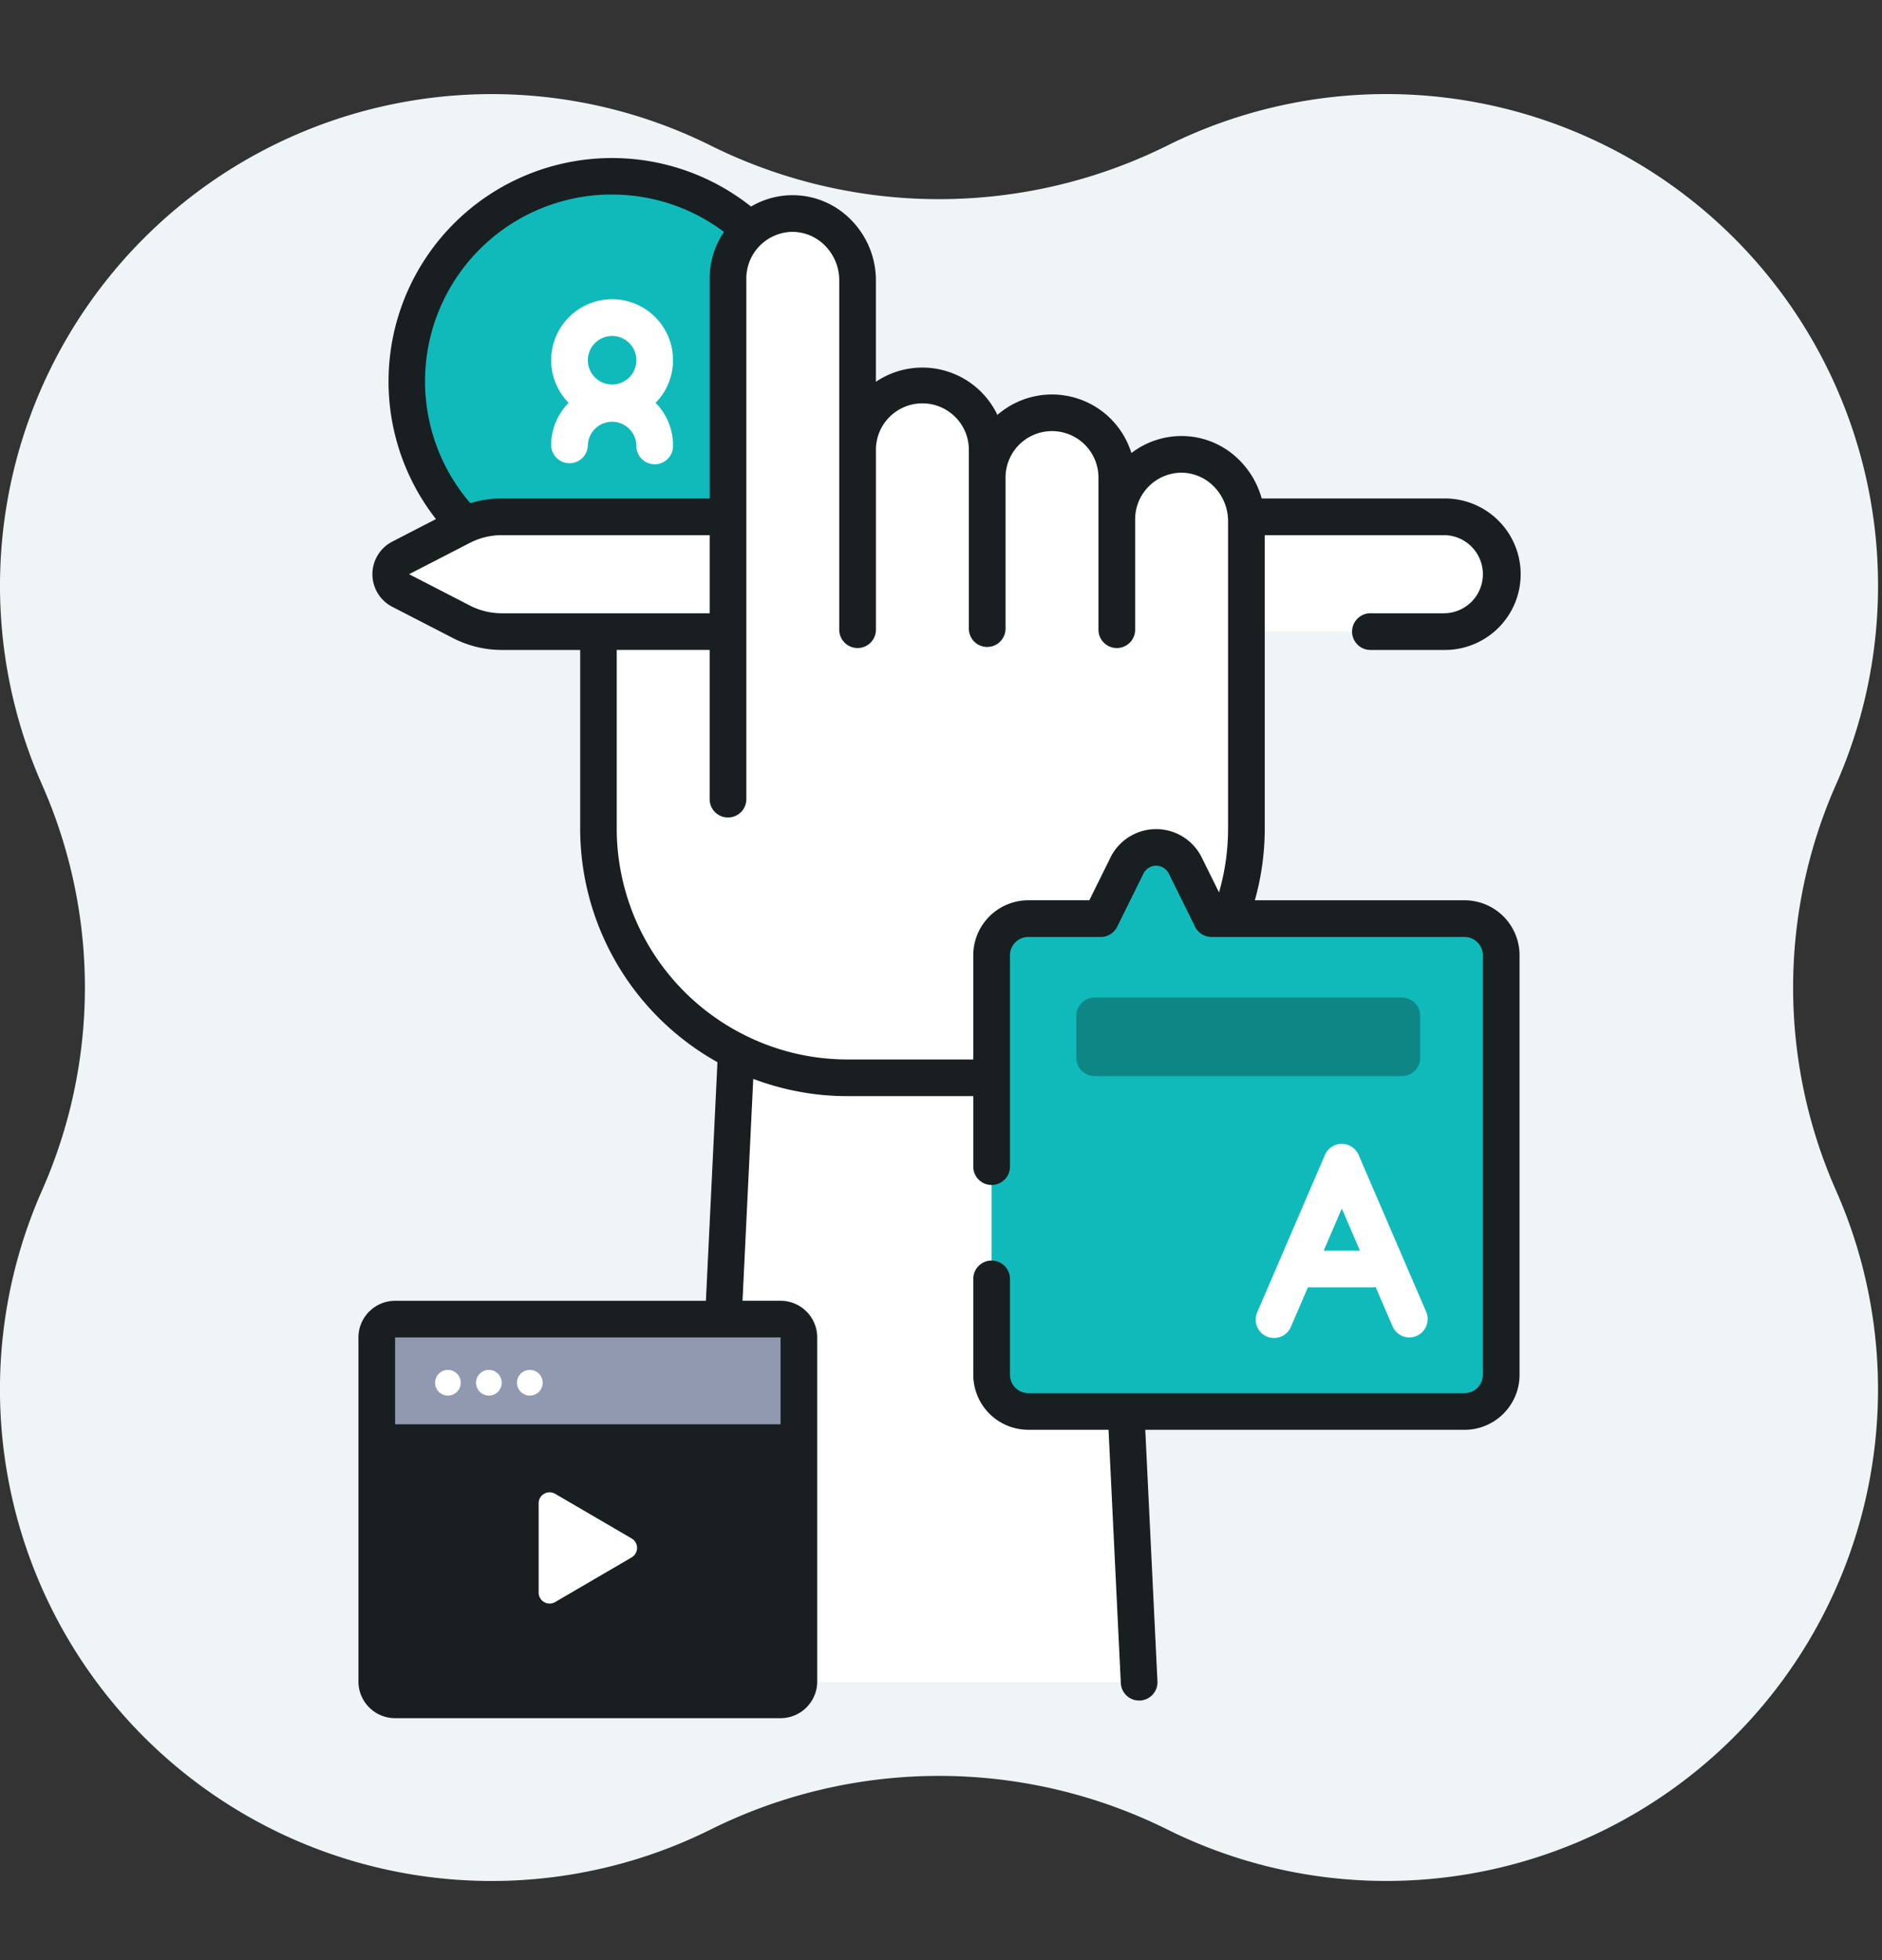 <svg xmlns="http://www.w3.org/2000/svg" viewBox="0 0 120 125" width="120" height="125">
    <rect x="0" y="0" width="120" height="125" fill="#333333" stroke="none"/>
    <path fill="#eff4f7"
          d="M117.074 50.019A31.35 31.35 0 0074.462 9.267a32.71 32.71 0 01-29.178 0A31.352 31.352 0 002.672 50.019a31.991 31.991 0 010 25.914 31.35 31.35 0 0042.612 40.752 32.709 32.709 0 0129.178 0 31.352 31.352 0 0042.612-40.752 31.992 31.992 0 010-25.914z"/>
    <g transform="translate(25.936 11.238)">
        <circle cx="13.092" cy="13.092" r="13.092" fill="#10babb"/>
        <path fill="#fff"
              d="M16.978 11.734a3.885 3.885 0 10-6.659 2.716 3.871 3.871 0 00-1.112 2.716 1.17 1.17 0 002.339 0 1.547 1.547 0 013.093 0 1.17 1.17 0 102.339 0 3.87 3.87 0 00-1.112-2.716 3.87 3.87 0 001.112-2.716zm-3.885-1.547a1.547 1.547 0 11-1.547 1.547 1.549 1.549 0 011.546-1.546z"/>
    </g>
    <g fill="#fff">
        <path d="M72.632 107.276l-2.148-44.381H47.143l-2.148 44.381z"/>
        <path d="M71.995 94.118h-6.429a2.338 2.338 0 01-2.339-2.339V65.028a2.335 2.335 0 011.382-2.133h5.874z"/>
        <path d="M70.968 72.896a15.8 15.8 0 01-7.393 1.822h-9.524a15.8 15.8 0 01-7.393-1.822l.484-10h23.341z"/>
        <path
            d="M95.721 36.617a3.66 3.66 0 01-3.66 3.66H31.984a5.584 5.584 0 01-2.559-.621l-3.88-2a1.169 1.169 0 010-2.079l3.88-2a5.587 5.587 0 012.559-.621h60.073a3.66 3.66 0 013.664 3.661z"/>
        <path d="M40.236 32.957v7.321h-3.3v-7.321z"/>
        <path d="M87.414 40.278h4.646a3.66 3.66 0 000-7.321h-4.646z"/>
        <path
            d="M38.154 40.278v12.559a15.9 15.9 0 0015.9 15.9h9.526a15.9 15.9 0 0015.9-15.9V33.214a4.22 4.22 0 00-4.211-4.239 4.132 4.132 0 00-4.053 4.131v-2.651a4.132 4.132 0 10-8.264 0V28.74a4.132 4.132 0 10-8.264 0V17.856a4.22 4.22 0 00-4.211-4.239 4.132 4.132 0 00-4.053 4.131v22.53z"/>
        <path d="M38.154 40.278h8.262v3.988h-8.264z"/>
    </g>
    <path fill="#191f21"
          d="M49.769 108.398H25.194a1.169 1.169 0 01-1.169-1.169v-21.94a1.17 1.17 0 011.169-1.169h24.575a1.17 1.17 0 011.169 1.169v21.939a1.17 1.17 0 01-1.169 1.17z"/>
    <path fill="#9199b1" d="M50.938 90.829V85.29a1.17 1.17 0 00-1.169-1.169H25.194a1.17 1.17 0 00-1.169 1.169v5.539z"/>
    <path fill="#fff"
          d="M34.345 95.871v5.687a.7.7 0 001.055.606l4.871-2.844a.7.7 0 000-1.212L35.4 95.264a.7.7 0 00-1.055.607z"/>
    <g fill="#fff" transform="translate(27.741 87.36)">
        <circle cx=".819" cy=".819" r=".819"/>
        <circle cx=".819" cy=".819" r=".819" transform="translate(2.611)"/>
        <circle cx=".819" cy=".819" r=".819" transform="translate(5.223)"/>
    </g>
    <path fill="#10babb"
          d="M65.566 90.01h27.815a2.338 2.338 0 002.339-2.339V60.92a2.338 2.338 0 00-2.339-2.339H77.25l-1.676-3.385a2.073 2.073 0 00-3.716 0l-1.674 3.385h-4.619a2.339 2.339 0 00-2.339 2.339v26.751a2.339 2.339 0 002.34 2.339z"/>
    <path fill="#191f21"
          d="M93.381 57.412H80.012a16.961 16.961 0 00.631-4.575v-18.71h11.418a2.491 2.491 0 110 4.982h-4.646a1.17 1.17 0 100 2.339h4.646a4.83 4.83 0 100-9.659H80.447a5.509 5.509 0 00-1.445-2.466 5.187 5.187 0 00-3.762-1.516 5.259 5.259 0 00-3.1 1.084 5.3 5.3 0 00-8.544-2.431 5.3 5.3 0 00-7.747-2.113v-6.49a5.49 5.49 0 00-1.641-3.892 5.2 5.2 0 00-6.32-.792 14.248 14.248 0 00-20.09 19.93l-2.785 1.436a2.339 2.339 0 000 4.158l3.88 2a6.786 6.786 0 003.1.751h5v11.389a17.075 17.075 0 008.753 14.9l-.736 15.217H25.194a2.341 2.341 0 00-2.339 2.339v21.939a2.341 2.341 0 002.339 2.339h24.575a2.341 2.341 0 002.339-2.339V85.29a2.341 2.341 0 00-2.339-2.339h-2.425l.685-14.149a16.977 16.977 0 006.023 1.1h8.006v4.462a1.17 1.17 0 102.339 0V60.921a1.171 1.171 0 011.169-1.169h4.619a1.17 1.17 0 001.048-.651l1.674-3.385a.9.9 0 011.62 0l1.675 3.385a1.17 1.17 0 001.048.651h16.131a1.171 1.171 0 011.169 1.169v26.751a1.171 1.171 0 01-1.169 1.169H65.566a1.171 1.171 0 01-1.169-1.169v-6.149a1.17 1.17 0 00-2.339 0v6.149a3.512 3.512 0 003.508 3.508h5.117l.782 16.153a1.169 1.169 0 001.167 1.113h.058a1.169 1.169 0 001.111-1.224l-.776-16.04h20.357a3.512 3.512 0 003.508-3.508V60.921a3.512 3.512 0 00-3.509-3.509zm-43.61 49.816H25.194V85.29h24.575zm-10.743-94.82a11.847 11.847 0 017.134 2.383 5.254 5.254 0 00-.913 2.957v14.04H31.988a6.776 6.776 0 00-2 .3 11.91 11.91 0 019.037-19.683zm-9.063 26.21l-3.88-2 3.88-2a4.437 4.437 0 012.024-.491H45.25v4.982H31.988a4.432 4.432 0 01-2.024-.491zm46.658 16.06a3.243 3.243 0 00-5.813 0l-1.352 2.734h-3.893a3.512 3.512 0 00-3.508 3.508v6.644h-8.006A14.628 14.628 0 0147.459 66l-.016-.008a14.741 14.741 0 01-8.119-13.155v-11.39h5.925v9.55a1.17 1.17 0 002.339 0V17.748a2.977 2.977 0 012.905-2.962 2.92 2.92 0 012.079.847 3.137 3.137 0 01.94 2.223v22.266a1.17 1.17 0 102.339 0V28.74a2.963 2.963 0 115.925 0v11.382a1.17 1.17 0 002.339 0v-9.667a2.962 2.962 0 015.925 0v9.667a1.17 1.17 0 102.339 0v-7.016a2.977 2.977 0 012.905-2.962 2.917 2.917 0 012.08.847 3.137 3.137 0 01.94 2.223v19.623a14.643 14.643 0 01-.577 4.072z"/>
    <g fill="#fff">
        <path
            d="M89.866 85.29a1.17 1.17 0 01-1.075-.707l-3.234-7.512-3.234 7.512a1.17 1.17 0 11-2.148-.925l4.305-10.007a1.17 1.17 0 012.148 0l4.308 10.007a1.17 1.17 0 01-1.074 1.632z"/>
        <path d="M87.511 82.095h-4.887a1.17 1.17 0 010-2.339h4.887a1.17 1.17 0 010 2.339z"/>
    </g>
    <path fill="#0f8686"
          d="M89.386 68.624H69.794a1.17 1.17 0 01-1.169-1.169v-2.669a1.17 1.17 0 011.169-1.169h19.591a1.17 1.17 0 011.169 1.169v2.669a1.17 1.17 0 01-1.168 1.169z"/>
</svg>
